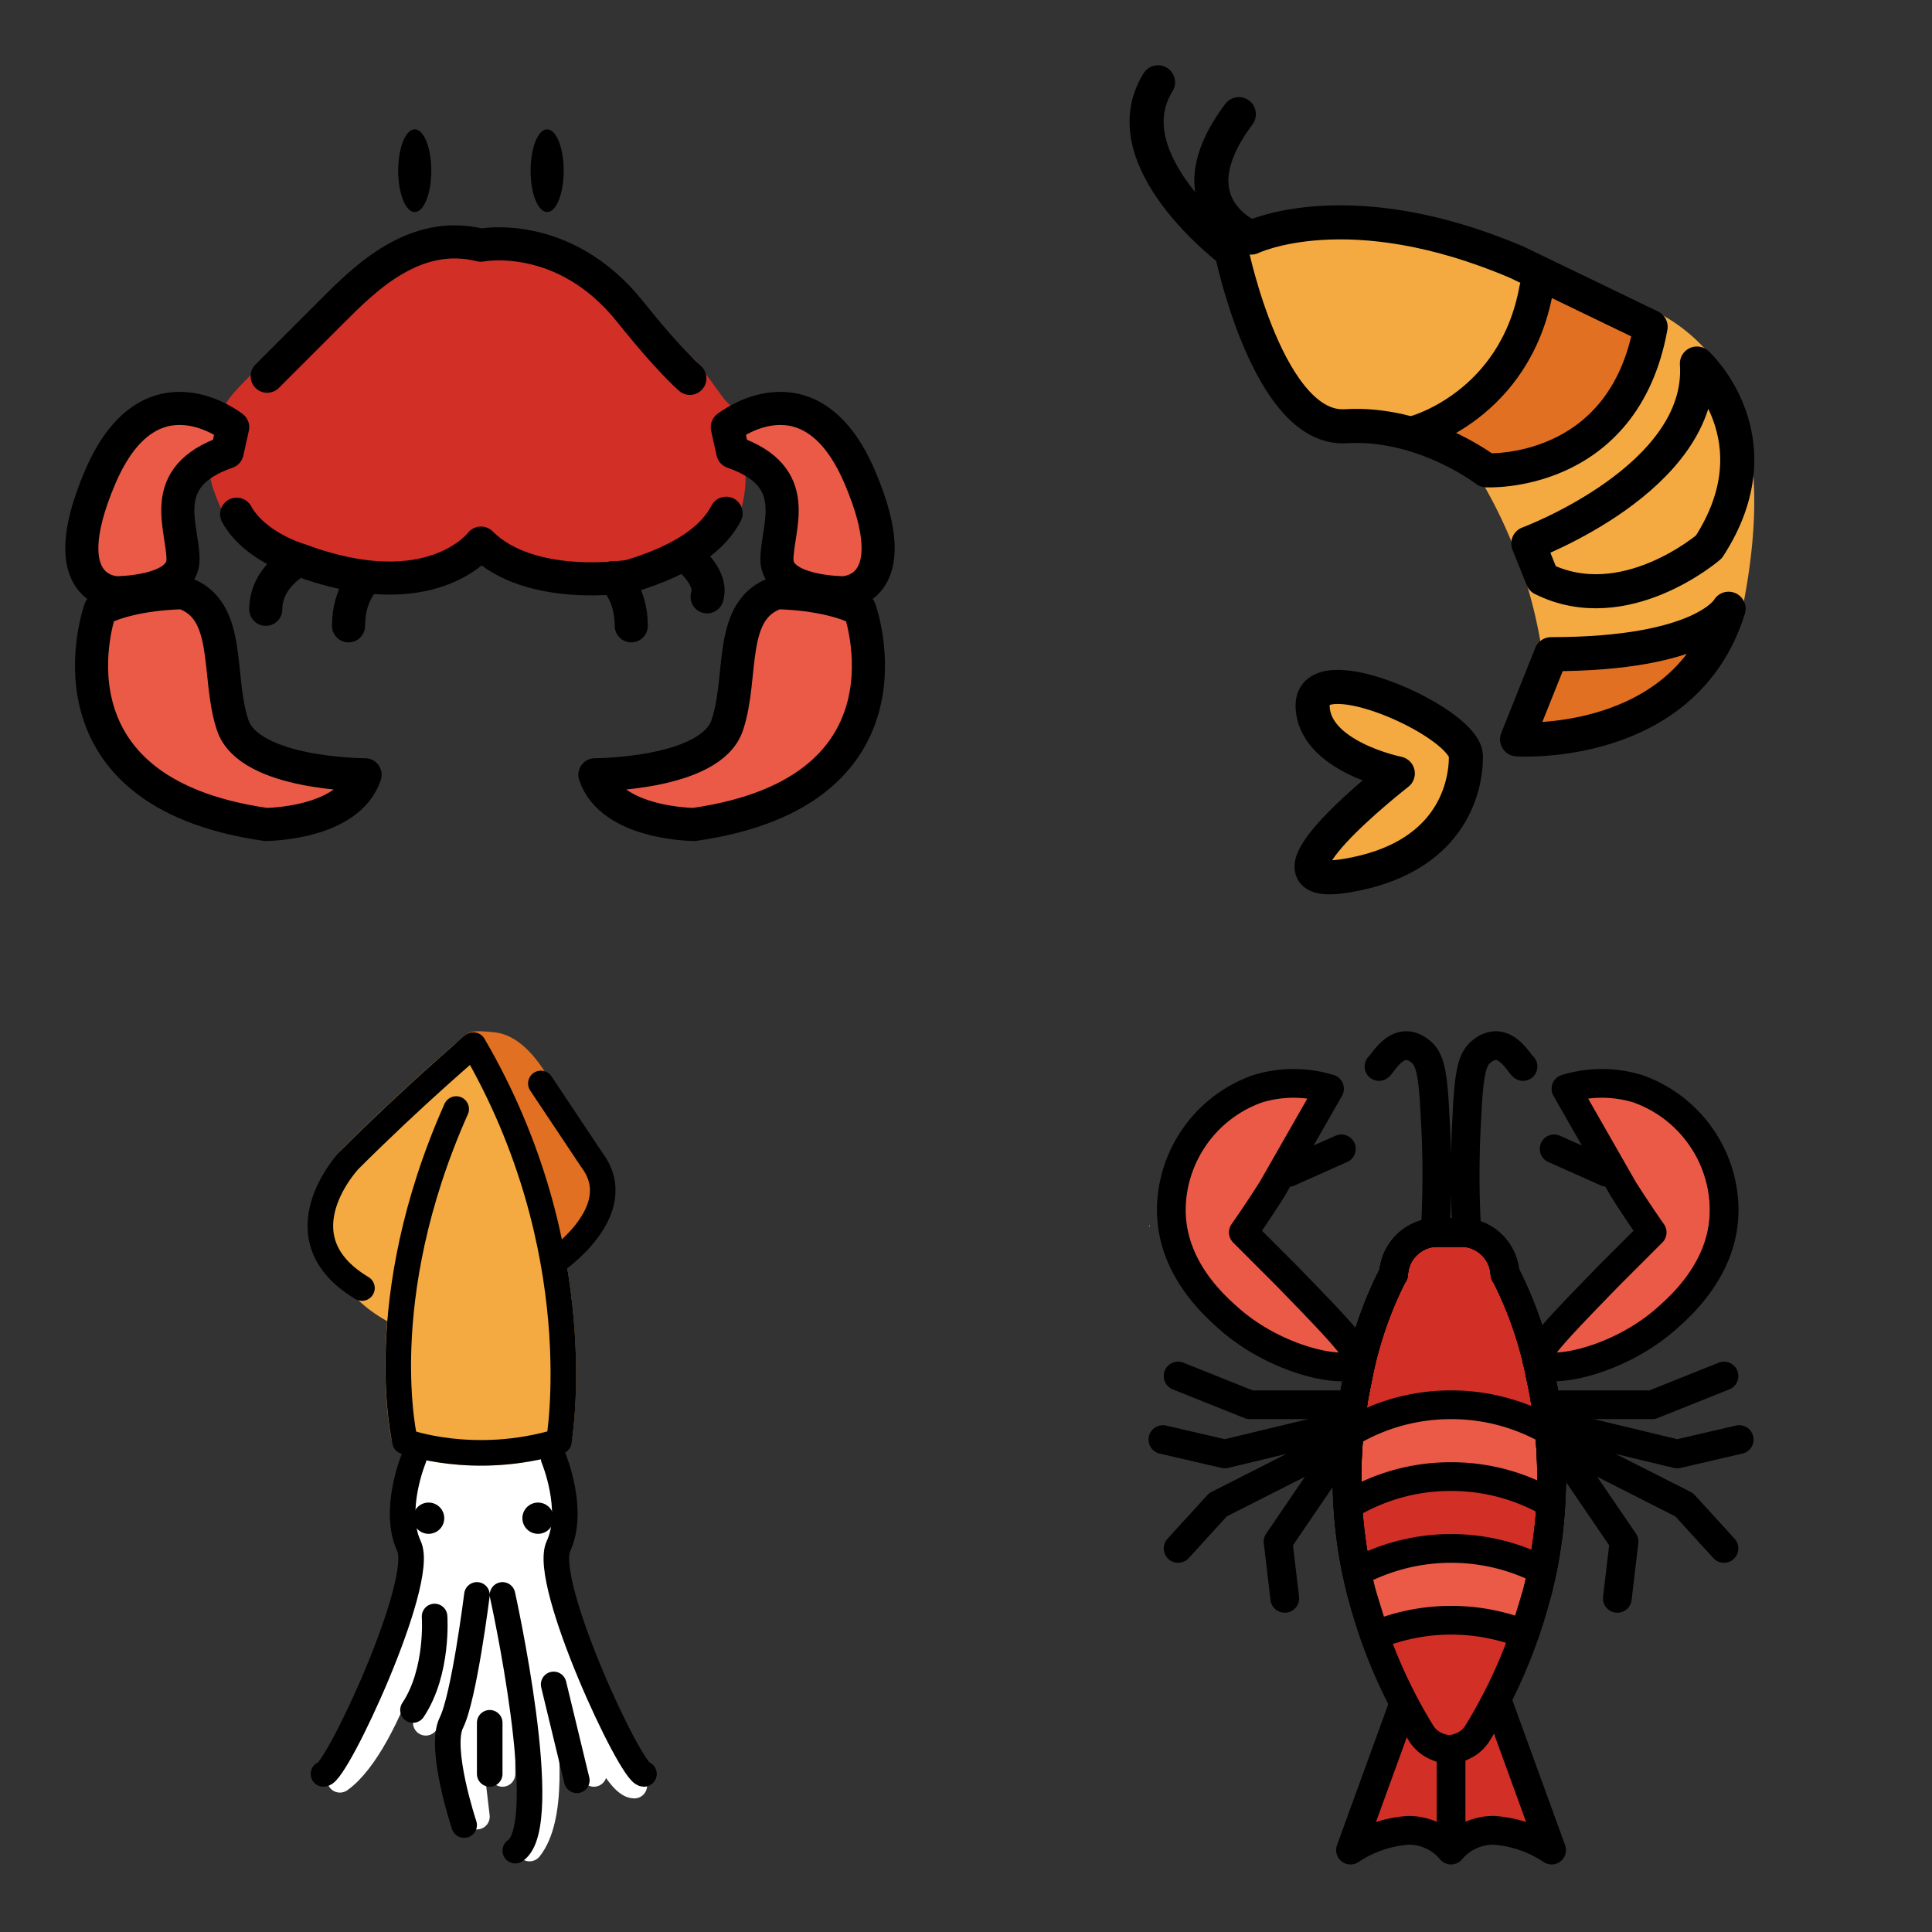 <svg xmlns="http://www.w3.org/2000/svg" xmlns:xlink="http://www.w3.org/1999/xlink" width="148" height="148"><rect width="100%" height="100%" fill="#333333" stroke="none"/><style><![CDATA[.I{stroke-linejoin:round}.J{stroke-linecap:round}.K{fill-rule:nonzero}.L{stroke-width:4.167}.M{stroke:none}.N{fill:none}.O{overflow:visible}.P{fill:#d22f27}.Q{fill:#ea5a47}.R{fill:#f4aa41}.S{stroke-linejoin:miter}.T{fill:#e27022}.U{stroke-miterlimit:10}.V{stroke-width:2.083}]]></style><g fill="#fff" fill-rule="evenodd" stroke="#000"><svg width="64" height="64" x="5" y="5" viewBox="0 0 105.167 91.125"><use xlink:href="#A" x="2.083" y="1.042" class="I J"/><symbol id="A" class="O"><g class="K M"><path d="M50.225 12.996s10.938-2.496 19.681 9.985c3.71 5.298 5.736 4.429 7.419 6.185.465.485 3.458 4.788 3.798 5.094 2.563 2.3 2.221 5.45 2.429 8.888.1 1.667-.271 5.979-2.062 6.854-3.213 1.563-4.046 5.354-11.583 7.933 0 0-13.121 2.496-19.681-4.994 0 0-6.563 9.985-24.056 2.496 0 0-5.833-1.875-8.229-6.854-1.502-3.092-3.115-6.917-1.031-11.083 0 0 .698-2.587 2.083-4.167 2.89-3.298 9.371-9.223 10.417-10.417 4.375-4.994 12.069-12.417 20.817-9.921z" class="P"/><use xlink:href="#B" class="Q"/></g><g class="I J L N"><path d="M81.104 48.328c-1.458 2.875-4.929 5.771-12.11 7.923 0 0-12.5 2.083-18.75-4.167 0 0-6.25 8.333-22.917 2.083 0 0-5.538-1.583-7.838-5.721m3.842-17.369l8.16-8.16c4.167-4.167 10.417-10.417 18.75-8.333 0 0 10.417-2.083 18.75 8.333 3.535 4.421 5.946 6.965 7.55 8.429M27.324 54.167s-4.167 2.083-4.167 6.25m12.673-3.994s-2.256 1.91-2.256 6.077"/><path d="M66.908 56.423s2.256 1.91 2.256 6.077"/></g><g fill="#000" class="K M"><use xlink:href="#C"/><use xlink:href="#C" x="16.667"/></g><g class="I J L N"><path d="M75.939 53.65s3.579 2.542 2.771 5.202"/><use xlink:href="#B"/></g></symbol><defs><path id="B" d="M18.991 37.5S8.574 29.167 2.324 43.75s2.083 14.583 2.083 14.583 8.333 0 8.333-4.167-3.473-10.417 5.556-13.542l.694-3.125zM2.324 60.417S-6.009 83.334 23.158 87.5c0 0 10.417 0 12.5-6.25 0 0-14.583 0-16.667-6.25s0-14.583-6.25-16.667c0 0-6.25 0-10.417 2.083zM81.249 37.5s10.417-8.333 16.667 6.25-2.083 14.583-2.083 14.583-8.333 0-8.333-4.167 3.473-10.417-5.556-13.542l-.694-3.125zm16.667 22.917s8.333 22.917-20.833 27.083c0 0-10.417 0-12.5-6.25 0 0 14.583 0 16.667-6.25s0-14.583 6.25-16.667c0 0 6.25 0 10.417 2.083z"/><path id="C" d="M39.824 5.208c0-2.885.929-5.208 2.083-5.208s2.083 2.323 2.083 5.208-.929 5.208-2.083 5.208-2.083-2.323-2.083-5.208z"/></defs></svg><svg width="64" height="64" x="79" y="5" viewBox="0 0 78.125 102.167"><use xlink:href="#D" x="2.083" y="2.083" class="I J"/><symbol id="D" class="O"><g class="K R"><path d="M41.135 49.1a58.59 58.59 0 0 1 7.292 20.958s4.233 6.302 9.808 2.317 14.583-7.763 14.583-7.763c3.688-18.196.738-31.083-11.114-36.875L41.135 49.1z" class="M"/><path d="M10.379 20.667s4.506 21.981 13.965 21.392 17.198 5.392 17.198 5.392 16.771.904 20.096-17.548c0 0 2.031-.05-16.333-7.885C24.652 13.205 12.8 18.986 12.8 18.986l-2.421 1.681z" stroke="#f4aa41" class="S U V"/></g><g class="K M"><path d="M34.885 41.94s14.583-9.506 12.5-17.84l14.583 6.25s-4.167 14.583-18.75 16.667l-8.333-5.077z" class="T"/><path d="M30.718 84.516s-10.417-2.083-10.417-8.333c0-5.858 16.458 1.098 18.542 5.425.13.256.201.538.208.825 0 4.167-2.083 12.5-14.583 14.583s6.25-12.5 6.25-12.5z" class="R"/><path d="M45.302 80.35s20.485 1.39 25.869-15.973c0 0-2.952 5.556-21.702 5.556L45.302 80.35z" class="T"/><use xlink:href="#E" class="R"/></g><g class="N"><g class="J L"><g class="I"><path d="M32.801 42.85s12.267-3.233 14.854-17.583"/><path d="M11.281 3.896c-8.367 11.194 1.515 15.092 1.515 15.092s11.854-5.783 32.506 3.029l16.333 7.885C58.31 48.354 41.539 47.45 41.539 47.45s-7.744-5.979-17.198-5.392-13.962-21.392-13.962-21.392S-4.546 9.51 1.399 0"/></g><use xlink:href="#E" class="S"/></g><path d="M45.301 80.35s20.485 1.39 25.869-15.973c0 0-2.952 5.556-21.702 5.556L45.301 80.35zm-14.583 4.167s-10.417-2.083-10.417-8.333c0-5.858 16.458 1.098 18.542 5.425.13.256.201.538.208.825 0 4.167-2.083 12.5-14.583 14.583s6.25-12.5 6.25-12.5z" class="I L"/></g></symbol><defs><path id="E" d="M46.677 56.392s21.558-7.985 20.619-22c0 0 10.046 9.188 1.469 22.417 0 0-10.312 8.908-20.354 3.904l-1.733-4.321z"/></defs></svg><svg width="64" height="64" x="5" y="79" viewBox="0 0 57.167 136.125"><use xlink:href="#F" x="2.083" y="1.042" class="I J"/><symbol id="F" class="O"><path d="M41.136 79.337c0 8.054-6.529 8.333-14.583 8.333s-14.583-.279-14.583-8.333 6.529-14.583 14.583-14.583 14.583 6.529 14.583 14.583z" class="K M"/><g stroke="#fff" class="I J L N"><path d="M3.186 120.92c8.158-5.763 15.867-31.61 13.992-36.375m0 27.083s6.25-14.583 4.167-27.083m6.25 0s2.083 19.792-3.635 29.225l1.552 13.15m4.167-6.958v-31.25m1.542-2.808s10.562 36.631 2.863 46.217m.004-47.575l10.483 35.417"/><path d="M51.152 121.868c-4.742 0-14.833-29.771-15.833-33.156"/></g><g class="K"><path d="M15.094 83.264h22.917v24.198H15.094z" class="M"/><g stroke-linecap="butt" class="S"><path d="M22.132 11.629c-12.083 27.079-9.492 47.902-8.59 52.979a1.96 1.96 0 0 0 1.396 1.558c3.071.883 11.931 2.848 22.633-.011a2 2 0 0 0 1.458-1.675c.771-6.112 2.917-32.633-12.9-61.146a2 2 0 0 0-3.05-.533c-3.288 2.867-10.535 9.313-18.142 16.904a2.02 2.02 0 0 0-.417.604c-1.079 2.423-6.76 17.027 8.49 24.652" stroke="#f4aa41" class="L R"/><path d="M36.907 36.629s11.49-8.681 5.746-17.362l-2.592-4.406a.55.55 0 0 1-.05-.1C37.982 9.823 34.011.789 28.29.17c-3.119-.337-4.306-.2-3.829.65l1.917 3.517" stroke="#e27022" class="T V"/></g></g><path d="M18.611 94.312s.65 8.983-3.517 15.233m22.917-4.167l3.777 15.625m-12.11-30.208s8.333 37.5 2.083 41.667m-4.167-20.833v8.333m-2.083-29.167s-2.083 16.667-4.167 20.833 2.083 16.667 2.083 16.667" class="I J L N"/><g fill="#000" class="K M"><use xlink:href="#G"/><use xlink:href="#G" x="17.825"/></g><path d="M22.132 11.629c-13.917 31.25-8.333 54.167-8.333 54.167s11.135 4.167 25.056 0c0 0 5.569-31.25-13.921-64.583 0 0-9.823 8.333-20.24 18.75 0 0-11.837 12.5 2.083 20.833m31.233-4.167s12.5-8.333 6.25-16.667l-8.333-12.5M15.225 68.531s-3.514 8.465-.781 14.323S2.594 119.962.511 119.962m37.5-51.431s3.517 8.465.781 14.323 11.85 37.108 13.933 37.108" class="I J L N U"/></symbol><defs><path id="G" d="M15.094 78.296a2.54 2.54 0 1 1 5.092 0 2.54 2.54 0 1 1-5.092 0z"/></defs></svg><svg width="64" height="64" x="79" y="79" viewBox="0 0 89.125 121.167"><use xlink:href="#H" x="1.042" y="2.083" class="I J"/><symbol id="H" class="O"><g class="M"><g class="K"><g class="P"><path d="M50.068 93.752l-6.25 2.865-6.25-2.865-8.333 22.917c2.483-1.659 5.355-2.646 8.333-2.865a7.98 7.98 0 0 1 6.25 2.865 7.98 7.98 0 0 1 6.25-2.865 17.28 17.28 0 0 1 8.333 2.865z"/><use xlink:href="#I"/></g><use xlink:href="#J" class="Q"/><use xlink:href="#K" class="P"/><use xlink:href="#L" class="Q"/><use xlink:href="#M" class="P"/></g><g class="K Q"><use xlink:href="#N"/><path d="M.148 26.044c-.006.108-.029.212-.038.321L0 26.094z"/><use xlink:href="#O"/></g></g><g class="I J L N"><path d="M58.402 52.086h14.583l10.417-4.167m-25.36 6.827l18.583 4.471 8.983-2.083m-24.667.994l16.683 8.458 5.777 6.333M60.694 59.886l8.212 12.052-.971 8.223m-38.7-28.075H14.652L4.235 47.919m25.36 6.827l-18.583 4.471-8.983-2.083m24.667.994l-16.683 8.458-5.777 6.333m22.708-13.033l-8.212 12.052.971 8.223M46.11 27.086c-.326-5.547-.326-11.109 0-16.656.296-6.442.735-8.41 2.052-9.521 3.292-2.771 5.452 1.633 6.092 2.117m-12.742 24.06a141.52 141.52 0 0 0 0-16.656c-.296-6.442-.735-8.41-2.052-9.521-3.292-2.771-5.452 1.633-6.092 2.117M27.91 14.971l-7.61 3.396m16.529 77.417l-7.594 20.886c2.483-1.659 5.355-2.646 8.333-2.865a7.98 7.98 0 0 1 6.25 2.865v-13.946m6.98-6.965l7.604 20.91a17.28 17.28 0 0 0-8.333-2.865 7.98 7.98 0 0 0-6.25 2.865v-13.946"/><use xlink:href="#N"/><use xlink:href="#I"/><use xlink:href="#M"/><use xlink:href="#O" x="2.084"/><path d="M58.765 14.971l7.61 3.396"/><use xlink:href="#K"/><use xlink:href="#J"/><use xlink:href="#L"/></g></symbol><defs><path id="I" d="M57.39 50.953q-.254-1.452-.569-2.892a55.84 55.84 0 0 0-4.971-14.615c-.062-.117-.146-.219-.208-.333a6.38 6.38 0 0 0-6.148-6.027H41.64a6.38 6.38 0 0 0-6.15 6.027l-.208.333a55.84 55.84 0 0 0-4.971 14.615q-.313 1.458-.569 2.89a67.86 67.86 0 0 0 .198 24.452q.379 1.963.875 3.896a73.94 73.94 0 0 0 8.754 20.577c.29.415.638.786 1.033 1.102a5.56 5.56 0 0 0 2.96 1.104c1.072-.074 2.1-.456 2.958-1.102a5.28 5.28 0 0 0 1.035-1.102 73.96 73.96 0 0 0 8.754-20.577q.494-1.933.875-3.896c1.546-8.071 1.613-16.357.198-24.452z"/><path id="J" d="M30.819 79.303l1.923 6.235a29.07 29.07 0 0 1 21.725-.192l1.85-6.042q.494-1.933.875-3.896c1.546-8.071 1.613-16.357.198-24.452q-.25-1.452-.569-2.892a55.84 55.84 0 0 0-4.971-14.615c-.062-.117-.146-.219-.208-.333a6.38 6.38 0 0 0-6.148-6.031H41.64a6.38 6.38 0 0 0-6.15 6.027l-.208.333a55.89 55.89 0 0 0-4.971 14.615q-.313 1.458-.569 2.892a67.86 67.86 0 0 0 .198 24.452q.379 1.965.875 3.9z"/><path id="K" d="M30.158 76.357c8.373-4.494 18.42-4.588 26.875-.25l.158-.702c1.546-8.071 1.613-16.357.198-24.452q-.25-1.452-.569-2.89a55.84 55.84 0 0 0-4.971-14.615c-.062-.117-.146-.219-.208-.333a6.38 6.38 0 0 0-6.148-6.029H41.64a6.38 6.38 0 0 0-6.15 6.027l-.208.333a55.89 55.89 0 0 0-4.971 14.615q-.313 1.458-.569 2.892a67.86 67.86 0 0 0 .198 24.452l.215.952z"/><path id="L" d="M43.819 62.503a28.58 28.58 0 0 1 14.477 3.896 68.21 68.21 0 0 0-.908-15.446q-.25-1.452-.569-2.89a55.82 55.82 0 0 0-4.971-14.615c-.062-.117-.146-.219-.208-.333a6.38 6.38 0 0 0-6.146-6.029H41.64a6.38 6.38 0 0 0-6.15 6.027l-.208.333a55.89 55.89 0 0 0-4.971 14.615q-.312 1.458-.569 2.892a68.21 68.21 0 0 0-.881 15.717 28.58 28.58 0 0 1 14.958-4.167z"/><path id="M" d="M43.819 52.086a28.6 28.6 0 0 1 14.225 3.754l-.654-4.887q-.25-1.452-.569-2.892a55.84 55.84 0 0 0-4.971-14.615c-.062-.117-.146-.219-.208-.333a6.38 6.38 0 0 0-6.148-6.027H41.64a6.38 6.38 0 0 0-6.15 6.027l-.208.333a55.89 55.89 0 0 0-4.971 14.615q-.313 1.458-.569 2.892l-.687 5.208a28.57 28.57 0 0 1 14.765-4.075z"/><path id="N" d="M30.356 45.836c-1.094 1.958-11.454.212-18.75-6.25-2.26-2-8.798-7.792-8.333-16.667.42-7.57 5.35-14.144 12.5-16.667a17.84 17.84 0 0 1 10.417 0l-8.333 14.583q-2.073 3.258-4.167 6.25l6.25 6.25c7.365 7.583 11.046 11.375 10.417 12.5z"/><path id="O" d="M54.235 45.836c1.094 1.958 11.454.212 18.75-6.25 2.26-2 8.798-7.792 8.333-16.667-.419-7.57-5.351-14.144-12.5-16.667a17.84 17.84 0 0 0-10.417 0l8.333 14.583q2.073 3.258 4.167 6.25l-6.25 6.25c-7.365 7.583-11.046 11.375-10.417 12.5z"/></defs></svg></g></svg>